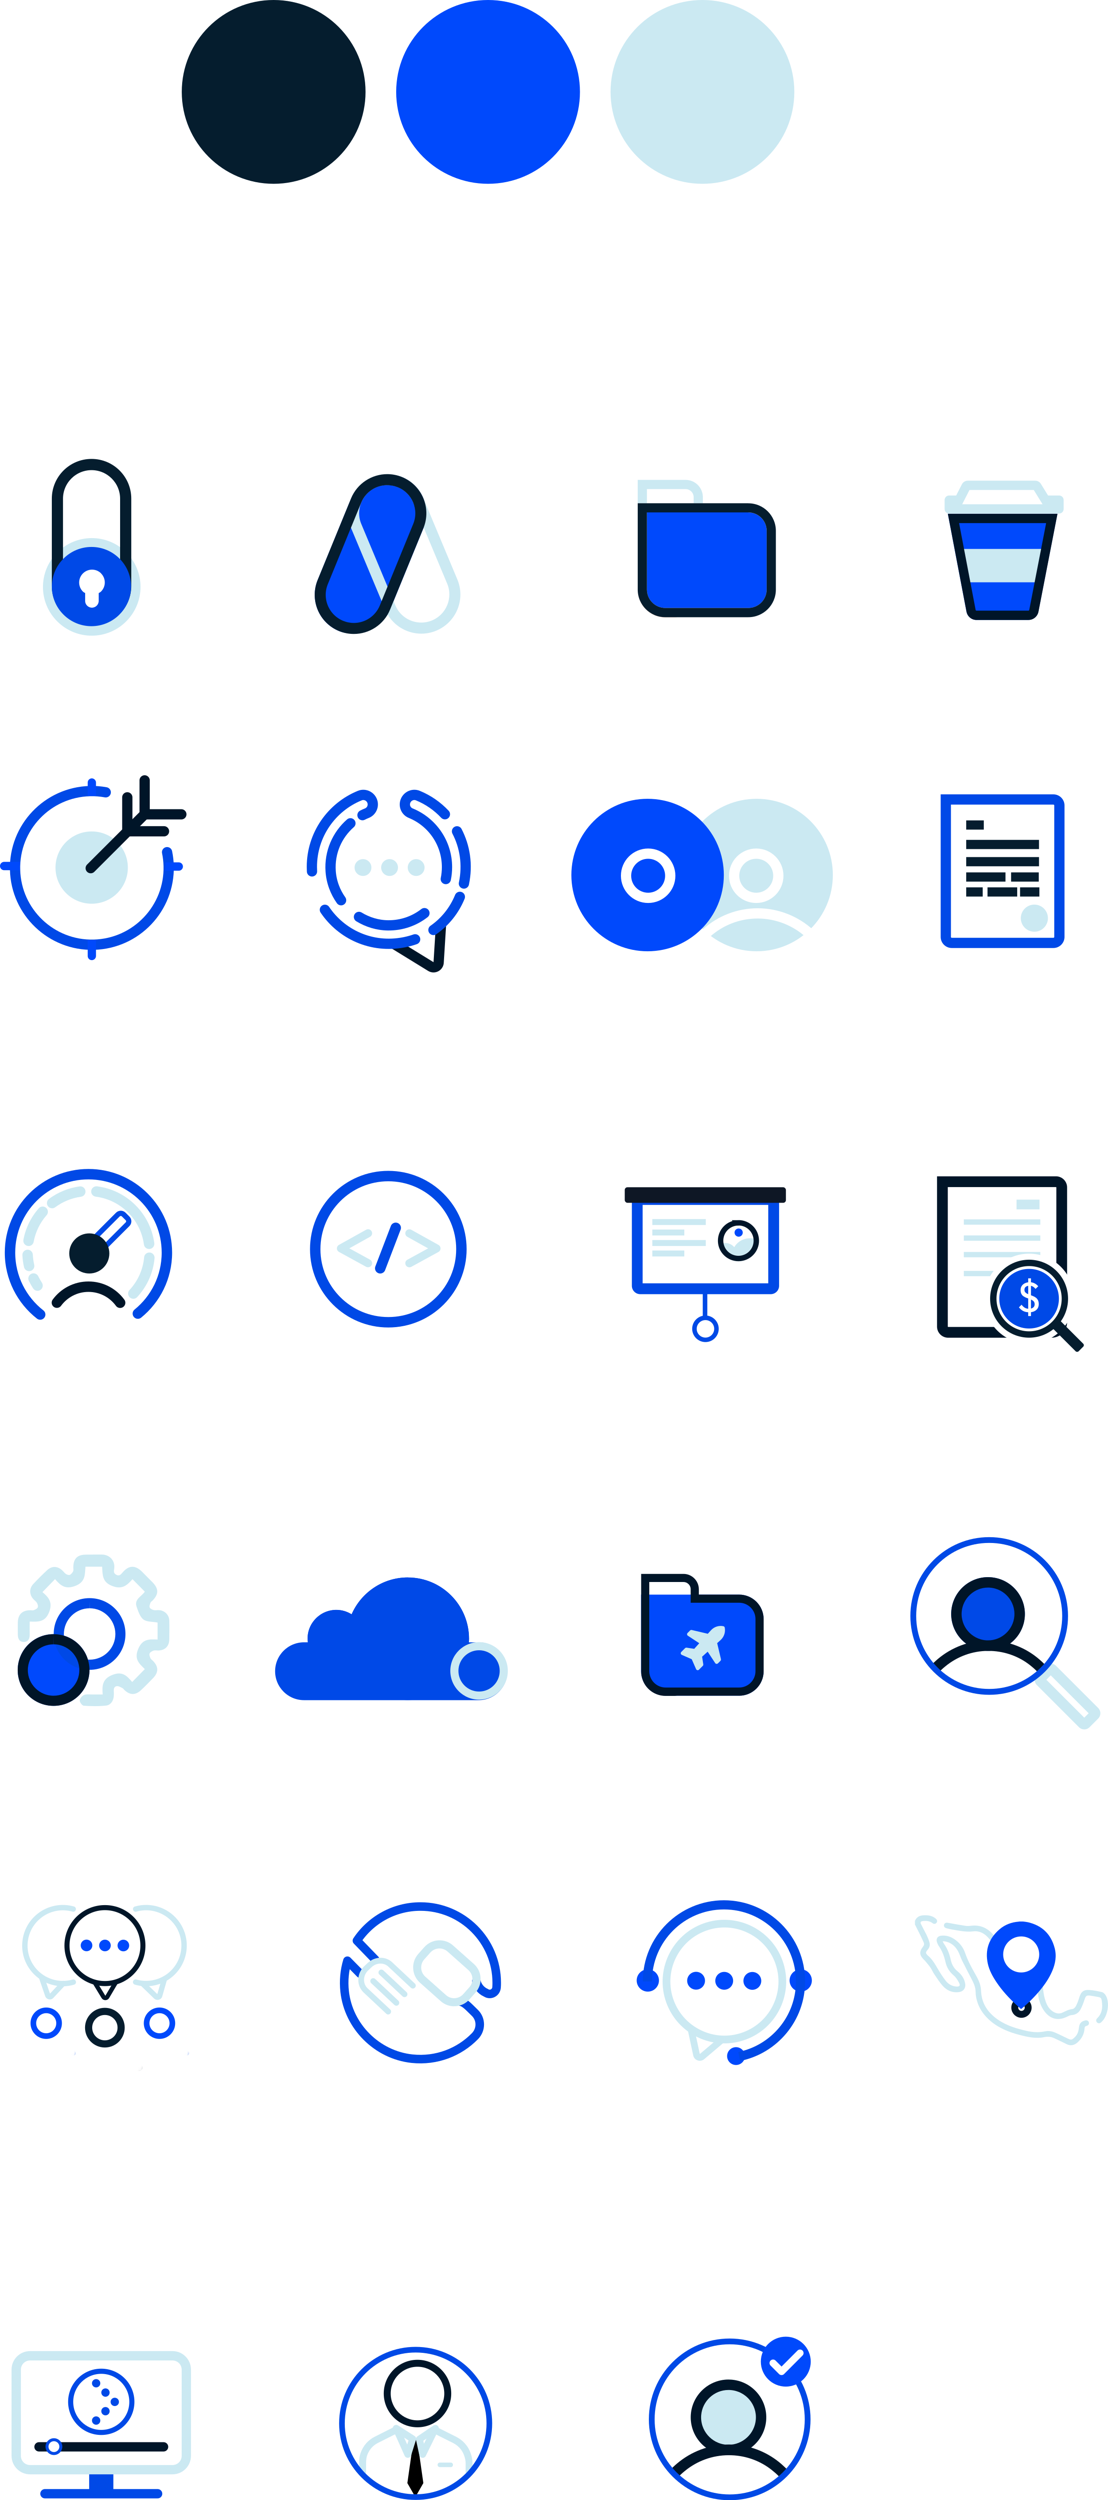 <?xml version="1.0" encoding="UTF-8"?>
<svg xmlns="http://www.w3.org/2000/svg" xmlns:xlink="http://www.w3.org/1999/xlink" viewBox="0 0 264.68 597.17">
  <defs>
    <style>
      .cls-1 {
        fill: #0e1725;
      }

      .cls-1, .cls-2, .cls-3, .cls-4, .cls-5, .cls-6, .cls-7, .cls-8, .cls-9, .cls-10, .cls-11, .cls-12 {
        stroke-width: 0px;
      }

      .cls-13, .cls-14, .cls-2, .cls-15, .cls-16, .cls-17, .cls-18, .cls-19, .cls-20, .cls-21, .cls-22, .cls-23, .cls-24, .cls-25, .cls-26, .cls-27, .cls-28, .cls-29, .cls-30, .cls-31, .cls-32, .cls-33, .cls-34, .cls-35, .cls-36, .cls-37, .cls-38, .cls-39 {
        fill: none;
      }

      .cls-13, .cls-14, .cls-15, .cls-17, .cls-18, .cls-21, .cls-22, .cls-24, .cls-27, .cls-28, .cls-29, .cls-30, .cls-32, .cls-33, .cls-35, .cls-36, .cls-38, .cls-39 {
        stroke-linecap: round;
      }

      .cls-13, .cls-15, .cls-16, .cls-20, .cls-22, .cls-27, .cls-30, .cls-33 {
        stroke-width: 2.45px;
      }

      .cls-13, .cls-15, .cls-20, .cls-23, .cls-26, .cls-28, .cls-31, .cls-35, .cls-37, .cls-38 {
        stroke: #001528;
      }

      .cls-13, .cls-17, .cls-18, .cls-27, .cls-30, .cls-39 {
        stroke-linejoin: round;
      }

      .cls-14 {
        stroke-width: 1.28px;
      }

      .cls-14, .cls-15, .cls-16, .cls-40, .cls-19, .cls-20, .cls-21, .cls-22, .cls-23, .cls-24, .cls-25, .cls-26, .cls-28, .cls-29, .cls-31, .cls-32, .cls-33, .cls-34, .cls-35, .cls-36, .cls-37, .cls-38 {
        stroke-miterlimit: 10;
      }

      .cls-14, .cls-18, .cls-19, .cls-25, .cls-30, .cls-34, .cls-36, .cls-39 {
        stroke: #0049e6;
      }

      .cls-41 {
        clip-path: url(#clippath);
      }

      .cls-16, .cls-17, .cls-21, .cls-24, .cls-27, .cls-32, .cls-33 {
        stroke: #fff;
      }

      .cls-17 {
        stroke-width: 1.69px;
      }

      .cls-40 {
        stroke-width: .71px;
      }

      .cls-40, .cls-22, .cls-29 {
        stroke: #0049e7;
      }

      .cls-40, .cls-11 {
        fill: #fff;
      }

      .cls-42 {
        mask: url(#mask);
      }

      .cls-3 {
        mix-blend-mode: color;
      }

      .cls-3, .cls-7 {
        fill: #0049fc;
      }

      .cls-18, .cls-28, .cls-36 {
        stroke-width: 2.49px;
      }

      .cls-19 {
        stroke-width: 1.09px;
      }

      .cls-21 {
        stroke-width: 3.42px;
      }

      .cls-23 {
        stroke-width: 1.29px;
      }

      .cls-43 {
        mix-blend-mode: color-dodge;
      }

      .cls-24 {
        stroke-width: 5.21px;
      }

      .cls-25 {
        stroke-width: 1.25px;
      }

      .cls-4 {
        fill: #e8a882;
      }

      .cls-5 {
        fill: #000;
      }

      .cls-26 {
        stroke-width: 1.21px;
      }

      .cls-6 {
        fill: #051d2e;
      }

      .cls-29, .cls-35 {
        stroke-width: 2.23px;
      }

      .cls-31 {
        stroke-width: 1.05px;
      }

      .cls-44 {
        filter: url(#luminosity-invert-noclip-3);
      }

      .cls-45 {
        filter: url(#luminosity-invert-noclip-2);
      }

      .cls-46 {
        filter: url(#luminosity-invert-noclip-4);
      }

      .cls-32 {
        stroke-width: 2.7px;
      }

      .cls-8 {
        fill: #0049e7;
      }

      .cls-9 {
        fill: #001528;
      }

      .cls-34 {
        stroke-width: 2.19px;
      }

      .cls-47 {
        isolation: isolate;
      }

      .cls-48 {
        filter: url(#luminosity-invert-noclip);
      }

      .cls-10 {
        fill: #0049e6;
      }

      .cls-37 {
        stroke-width: 1.65px;
      }

      .cls-49 {
        mask: url(#mask-3);
      }

      .cls-50 {
        mask: url(#mask-2);
      }

      .cls-51 {
        mask: url(#mask-4);
      }

      .cls-52 {
        mask: url(#mask-1);
      }

      .cls-38 {
        stroke-width: 1.71px;
      }

      .cls-39 {
        stroke-width: 2.04px;
      }

      .cls-12 {
        fill: #cbe9f2;
      }
    </style>
    <filter id="luminosity-invert-noclip" x="141.38" y="215.55" width="65.18" height="31.88" color-interpolation-filters="sRGB" filterUnits="userSpaceOnUse">
      <feColorMatrix result="cm" values="-1 0 0 0 1 0 -1 0 0 1 0 0 -1 0 1 0 0 0 1 0"/>
      <feFlood flood-color="#fff" result="bg"/>
      <feBlend in="cm" in2="bg"/>
    </filter>
    <mask id="mask" x="141.38" y="215.55" width="65.18" height="31.88" maskUnits="userSpaceOnUse">
      <g class="cls-48">
        <path class="cls-24" d="M168.52,229.99c2.62-6.91,9.3-11.83,17.13-11.83,10.11,0,18.31,8.2,18.31,18.31,0,3.01-.73,5.85-2.02,8.36"/>
      </g>
    </mask>
    <mask id="mask-1" x="170.51" y="292.07" width="12.86" height="12.22" maskUnits="userSpaceOnUse">
      <path class="cls-11" d="M176.34,292.07c-2.36.04-4.24,1.97-4.2,4.34.04,2.35,1.98,4.22,4.34,4.18,2.36-.04,4.23-1.97,4.19-4.33-.04-2.37-1.98-4.24-4.34-4.2Z"/>
    </mask>
    <filter id="luminosity-invert-noclip-2" x="4.12" y="486.5" width="33.81" height="16.53" color-interpolation-filters="sRGB" filterUnits="userSpaceOnUse">
      <feColorMatrix result="cm" values="-1 0 0 0 1 0 -1 0 0 1 0 0 -1 0 1 0 0 0 1 0"/>
      <feFlood flood-color="#fff" result="bg"/>
      <feBlend in="cm" in2="bg"/>
    </filter>
    <mask id="mask-2" x="4.12" y="486.5" width="33.81" height="16.53" maskUnits="userSpaceOnUse">
      <g class="cls-45">
        <path class="cls-32" d="M18.21,493.99c1.36-3.59,4.82-6.14,8.88-6.14,5.24,0,9.49,4.25,9.49,9.49,0,1.56-.38,3.04-1.05,4.33"/>
      </g>
    </mask>
    <filter id="luminosity-invert-noclip-3" x="31.18" y="486.5" width="33.81" height="16.53" color-interpolation-filters="sRGB" filterUnits="userSpaceOnUse">
      <feColorMatrix result="cm" values="-1 0 0 0 1 0 -1 0 0 1 0 0 -1 0 1 0 0 0 1 0"/>
      <feFlood flood-color="#fff" result="bg"/>
      <feBlend in="cm" in2="bg"/>
    </filter>
    <mask id="mask-3" x="31.18" y="486.5" width="33.81" height="16.53" maskUnits="userSpaceOnUse">
      <g class="cls-44">
        <path class="cls-32" d="M45.26,493.99c1.36-3.59,4.82-6.14,8.88-6.14,5.24,0,9.49,4.25,9.49,9.49,0,1.56-.38,3.04-1.05,4.33"/>
      </g>
    </mask>
    <filter id="luminosity-invert-noclip-4" x="16.27" y="488.93" width="42.8" height="20.91" color-interpolation-filters="sRGB" filterUnits="userSpaceOnUse">
      <feColorMatrix result="cm" values="-1 0 0 0 1 0 -1 0 0 1 0 0 -1 0 1 0 0 0 1 0"/>
      <feFlood flood-color="#fff" result="bg"/>
      <feBlend in="cm" in2="bg"/>
    </filter>
    <mask id="mask-4" x="16.27" y="488.93" width="42.8" height="20.91" maskUnits="userSpaceOnUse">
      <g class="cls-46">
        <path class="cls-21" d="M34.12,498.4c1.72-4.53,6.1-7.76,11.23-7.76,6.63,0,12.01,5.38,12.01,12.01,0,1.97-.48,3.84-1.32,5.48"/>
      </g>
    </mask>
    <clipPath id="clippath">
      <circle class="cls-2" cx="99.29" cy="576.95" r="18.28"/>
    </clipPath>
  </defs>
  <g class="cls-47">
    <g id="Capa_2" data-name="Capa 2">
      <g id="Capa_1-2" data-name="Capa 1">
        <g>
          <circle class="cls-6" cx="65.37" cy="21.95" r="21.95"/>
          <circle class="cls-7" cx="116.59" cy="21.95" r="21.95"/>
          <circle class="cls-12" cx="167.8" cy="21.95" r="21.95"/>
        </g>
        <g>
          <path class="cls-22" d="M25.26,189.24c-1.22-.22-2.49-.33-3.78-.29-10.13.26-18.14,8.68-17.88,18.81.26,10.13,8.68,18.14,18.81,17.88,10.13-.26,18.14-8.68,17.88-18.81-.03-1.13-.16-2.23-.38-3.29"/>
          <path class="cls-7" d="M4.74,206.58c0,.42.02.86.05,1.27H.98c-.54,0-.98-.46-.98-1s.44-1,.98-1h3.79c-.02.24-.02.49-.02.73Z"/>
          <rect class="cls-7" x="20.63" y="206.48" width="1.98" height="2"/>
          <path class="cls-7" d="M43.7,206.97c0,.54-.44,1-1,1h-3.23c.02-.42.05-.86.05-1.27,0-.24,0-.49-.02-.73h3.2c.56,0,1,.46,1,1Z"/>
          <path class="cls-7" d="M22.93,186.9v3.23c-.22-.02-.46-.02-.71-.02-.44,0-.86.02-1.27.05v-3.25c0-.54.44-1,.98-1s1,.46,1,1Z"/>
          <rect class="cls-7" x="20.63" y="206.48" width="1.98" height="2"/>
          <path class="cls-7" d="M22.22,224.58c.24,0,.49,0,.71-.02v3.77c0,.54-.44,1-1,1s-.98-.46-.98-1v-3.79c.42.02.83.05,1.27.05Z"/>
          <path class="cls-12" d="M21.76,198.59c-4.78.08-8.58,3.99-8.5,8.79.08,4.77,4.01,8.55,8.79,8.47,4.77-.08,8.57-3.99,8.49-8.76-.08-4.79-4.01-8.58-8.78-8.5Z"/>
          <line class="cls-15" x1="34.56" y1="194.48" x2="21.67" y2="207.36"/>
          <polyline class="cls-13" points="34.55 186.39 34.55 194.5 43.32 194.5"/>
          <polyline class="cls-13" points="30.41 190.44 30.41 198.55 39.18 198.55"/>
        </g>
        <g>
          <path class="cls-20" d="M105.38,220.36l-.59,9.45c0,.96-1.05,1.55-1.87,1.05l-8.73-5.37"/>
          <path class="cls-30" d="M81.48,215.02c-1.41-1.99-2.31-4.36-2.49-6.9-.32-4.58,1.57-8.72,4.72-11.48"/>
          <path class="cls-30" d="M101.39,218.1c-2.4,1.87-5.43,2.96-8.72,2.92-2.5-.03-4.87-.77-6.92-2.02"/>
          <path class="cls-30" d="M106.28,194.48c-1.8-1.92-4-3.45-6.47-4.46-1.27-.52-2.7.25-3.03,1.58h0c-.27,1.09.3,2.21,1.35,2.63,5.07,2.07,8.65,7.06,8.65,12.88,0,.98-.1,1.93-.29,2.85"/>
          <path class="cls-30" d="M110.82,211.03c.95-4.53.23-8.85-1.65-12.47"/>
          <path class="cls-30" d="M103.54,222.12c2.8-1.95,4.99-4.68,6.31-7.91"/>
          <path class="cls-30" d="M77.61,217.3c3.93,5.83,11.11,9.29,18.94,7.76.9-.18,1.78-.41,2.62-.71"/>
          <path class="cls-30" d="M86.59,194.7c.35-.18.7-.34,1.06-.48,1.04-.42,1.6-1.54,1.34-2.62h0c-.33-1.33-1.76-2.1-3.03-1.58-6.72,2.73-11.46,9.33-11.46,17.03,0,.36.01.72.03,1.08"/>
          <circle class="cls-12" cx="86.71" cy="207.21" r="2.01"/>
          <circle class="cls-12" cx="93.06" cy="207.21" r="2.01"/>
          <circle class="cls-12" cx="99.41" cy="207.21" r="2.01"/>
        </g>
        <g>
          <g>
            <circle class="cls-12" cx="180.74" cy="209" r="18.21"/>
            <path class="cls-27" d="M168.86,222.76c3.23-2.86,7.48-4.6,12.14-4.6s9.12,1.82,12.37,4.81"/>
          </g>
          <g>
            <circle class="cls-3" cx="154.7" cy="209" r="18.21"/>
            <g class="cls-42">
              <path class="cls-33" d="M142.61,222.76c3.23-2.86,7.48-4.6,12.14-4.6s9.12,1.82,12.37,4.81"/>
            </g>
          </g>
          <circle class="cls-16" cx="154.83" cy="209.17" r="5.28"/>
          <circle class="cls-16" cx="180.65" cy="209.17" r="5.28"/>
        </g>
        <g>
          <path class="cls-8" d="M251.64,192.18c.11,0,.2.09.2.21v31.4c0,.11-.09.2-.2.2h-24.28c-.11,0-.2-.09-.2-.2v-31.61h24.48M251.64,189.73h-26.93v34.05c0,1.46,1.19,2.65,2.65,2.65h24.28c1.46,0,2.65-1.19,2.65-2.65v-31.4c0-1.46-1.19-2.65-2.65-2.65h0Z"/>
          <circle class="cls-12" cx="247.09" cy="219.3" r="3.24"/>
          <rect class="cls-6" x="230.81" y="200.6" width="17.39" height="2.2"/>
          <rect class="cls-6" x="230.81" y="195.95" width="4.2" height="2.2"/>
          <rect class="cls-6" x="230.81" y="204.71" width="17.39" height="2.2"/>
          <rect class="cls-6" x="230.81" y="208.37" width="9.38" height="2.2"/>
          <rect class="cls-6" x="241.53" y="208.37" width="6.61" height="2.2"/>
          <rect class="cls-6" x="230.81" y="211.94" width="3.94" height="2.2"/>
          <rect class="cls-6" x="235.9" y="211.94" width="7.09" height="2.2"/>
          <rect class="cls-6" x="243.67" y="211.94" width="4.62" height="2.2"/>
        </g>
        <g>
          <path class="cls-36" d="M32.93,313.75c4.24-3.44,6.94-8.68,6.94-14.56,0-10.35-8.39-18.74-18.74-18.74s-18.74,8.39-18.74,18.74c0,6,2.82,11.35,7.21,14.78"/>
          <path class="cls-28" d="M28.7,311.16c-1.7-2.33-4.46-3.84-7.56-3.84s-5.84,1.5-7.55,3.82"/>
          <g>
            <path class="cls-12" d="M8.97,308.31c-.4,0-.8-.2-1.04-.56-.39-.58-.73-1.2-1.04-1.83-.3-.62-.04-1.37.58-1.67.62-.29,1.37-.04,1.67.58.26.53.55,1.05.87,1.54.38.57.22,1.35-.35,1.73-.21.14-.45.21-.69.21Z"/>
            <path class="cls-12" d="M6.95,303.61c-.57,0-1.08-.39-1.21-.97-.22-.94-.35-1.9-.39-2.85-.03-.69.5-1.27,1.19-1.3.67-.04,1.27.5,1.3,1.19.04.8.15,1.61.33,2.4.16.67-.26,1.34-.93,1.5-.09.02-.19.03-.28.03Z"/>
            <path class="cls-12" d="M6.82,297.6c-.08,0-.15,0-.23-.02-.68-.13-1.12-.78-1-1.45.52-2.79,1.79-5.4,3.67-7.53.45-.52,1.24-.57,1.76-.11.52.46.57,1.24.11,1.76-1.59,1.8-2.65,4-3.09,6.35-.11.6-.64,1.02-1.22,1.02Z"/>
            <path class="cls-12" d="M12.45,288.59c-.38,0-.75-.17-1-.5-.41-.55-.29-1.33.26-1.74,2.14-1.59,4.67-2.62,7.3-2.98.69-.1,1.31.39,1.4,1.07.09.68-.38,1.31-1.07,1.4-2.22.3-4.35,1.17-6.15,2.51-.22.17-.48.25-.75.25Z"/>
            <path class="cls-12" d="M35.61,298.32c-.61,0-1.15-.45-1.23-1.08-.81-5.96-5.54-10.66-11.51-11.42-.68-.09-1.17-.71-1.08-1.39.09-.68.72-1.16,1.4-1.08,7.09.9,12.71,6.48,13.67,13.56.09.68-.38,1.31-1.07,1.4-.06,0-.11.01-.17.01Z"/>
            <path class="cls-12" d="M31.85,310.21c-.3,0-.61-.11-.85-.33-.5-.47-.54-1.26-.07-1.76,2.02-2.18,3.23-4.88,3.5-7.83.06-.69.68-1.19,1.36-1.13.68.06,1.19.67,1.13,1.35-.32,3.5-1.76,6.71-4.15,9.3-.24.27-.58.4-.91.4Z"/>
          </g>
          <path class="cls-25" d="M24.34,288.47h1.28c.54,0,.99.44.99.99v12.71c0,.3-.24.55-.55.55h-2.17c-.3,0-.55-.24-.55-.55v-12.71c0-.54.44-.99.99-.99Z" transform="translate(216.33 68.91) rotate(45)"/>
          <circle class="cls-6" cx="21.33" cy="299.38" r="4.79"/>
        </g>
        <g>
          <g>
            <path class="cls-12" d="M97.79,302.69c-.34,0-.67-.18-.85-.5-.26-.47-.09-1.06.38-1.31l4.95-2.71-4.96-2.76c-.47-.26-.63-.85-.37-1.31.26-.46.85-.63,1.31-.37l6.48,3.61c.31.17.5.5.5.85,0,.35-.19.68-.5.84l-6.48,3.55c-.15.08-.31.12-.46.12Z"/>
            <path class="cls-12" d="M87.92,302.69c-.16,0-.32-.04-.46-.12l-6.48-3.55c-.31-.17-.5-.49-.5-.84,0-.35.19-.68.5-.85l6.48-3.61c.47-.26,1.06-.09,1.31.37.26.47.09,1.05-.37,1.31l-4.95,2.76,4.94,2.71c.47.26.64.84.38,1.31-.18.32-.51.5-.85.5Z"/>
            <line class="cls-18" x1="90.83" y1="302.93" x2="94.53" y2="293.26"/>
          </g>
          <circle class="cls-18" cx="92.76" cy="298.36" r="17.46"/>
        </g>
        <g>
          <path class="cls-10" d="M183.52,287.79v18.73h-30.01v-18.73h30.01M186.11,285.21h-35.17v21.9c0,1.1.9,2,2,2h31.17c1.1,0,2-.9,2-2v-21.9h0Z"/>
          <path class="cls-10" d="M168.52,315.3c1.15,0,2.09.94,2.09,2.09s-.94,2.09-2.09,2.09-2.09-.94-2.09-2.09.94-2.09,2.09-2.09M168.52,314.21c-1.75,0-3.17,1.42-3.17,3.17s1.42,3.17,3.17,3.17,3.17-1.42,3.17-3.17-1.42-3.17-3.17-3.17h0Z"/>
          <rect class="cls-1" x="149.24" y="283.57" width="38.5" height="3.72" rx=".65" ry=".65"/>
          <line class="cls-19" x1="168.42" y1="306.67" x2="168.42" y2="315.14"/>
          <rect class="cls-12" x="155.83" y="291.17" width="12.77" height="1.42"/>
          <rect class="cls-12" x="155.83" y="293.67" width="7.64" height="1.42"/>
          <rect class="cls-12" x="155.83" y="296.18" width="12.77" height="1.42"/>
          <rect class="cls-12" x="155.83" y="298.68" width="7.64" height="1.42"/>
          <g>
            <g class="cls-52">
              <g>
                <path class="cls-12" d="M173.23,296.89c-1.53.03-2.74,1.28-2.72,2.81.03,1.52,1.28,2.73,2.81,2.71,1.52-.03,2.74-1.27,2.71-2.8-.03-1.53-1.28-2.74-2.8-2.72Z"/>
                <path class="cls-12" d="M179.03,295.76c-2.36.04-4.24,1.97-4.2,4.34.04,2.35,1.98,4.22,4.34,4.18,2.36-.04,4.23-1.97,4.19-4.33-.04-2.37-1.98-4.24-4.34-4.2Z"/>
              </g>
            </g>
            <path class="cls-23" d="M176.34,292.07c-2.36.04-4.24,1.97-4.2,4.34.04,2.35,1.98,4.22,4.34,4.18,2.36-.04,4.23-1.97,4.19-4.33-.04-2.37-1.98-4.24-4.34-4.2Z"/>
            <circle class="cls-7" cx="176.45" cy="294.4" r=".98"/>
          </g>
        </g>
        <g>
          <g>
            <path class="cls-9" d="M252.26,283.53s.08.04.08.08v32.2c0,.62-.51,1.13-1.13,1.13h-24.72s-.08-.04-.08-.08v-33.33h25.85M252.26,280.96h-28.42v35.9c0,1.46,1.19,2.65,2.65,2.65h24.72c2.04,0,3.7-1.66,3.7-3.7v-32.2c0-1.46-1.19-2.65-2.65-2.65h0Z"/>
            <rect class="cls-12" x="230.24" y="291.24" width="18.27" height="1.27"/>
            <rect class="cls-12" x="230.24" y="295.08" width="18.27" height="1.27"/>
            <rect class="cls-12" x="230.24" y="299.03" width="18.27" height="1.27"/>
            <rect class="cls-12" x="230.24" y="303.55" width="18.27" height="1.27"/>
            <rect class="cls-12" x="242.83" y="286.53" width="5.49" height="2.32"/>
          </g>
          <path class="cls-11" d="M245.83,320.95c-5.93,0-10.76-4.83-10.76-10.76s4.83-10.76,10.76-10.76,10.76,4.83,10.76,10.76-4.83,10.76-10.76,10.76Z"/>
          <circle class="cls-6" cx="245.83" cy="310.19" r="9.31"/>
          <circle class="cls-11" cx="245.83" cy="310.19" r="7.79"/>
          <circle class="cls-8" cx="245.83" cy="310.19" r="7.12"/>
          <rect class="cls-6" x="253.61" y="314.18" width="2.56" height="9.4" rx=".5" ry=".5" transform="translate(-150.83 273.63) rotate(-45)"/>
          <path class="cls-11" d="M245.76,313.43c-.51,0-.96-.1-1.34-.3-.38-.2-.72-.49-1.01-.88l.63-.63c.21.3.46.54.75.72.28.17.61.26,1,.26.41,0,.74-.09.99-.28s.38-.45.38-.79c0-.26-.06-.47-.18-.63-.12-.16-.28-.29-.48-.4-.2-.1-.42-.2-.66-.28s-.48-.18-.72-.27c-.24-.1-.46-.22-.66-.36-.2-.14-.36-.33-.48-.57-.12-.24-.18-.53-.18-.89,0-.4.1-.73.29-1.01.19-.28.45-.49.78-.64.33-.15.7-.23,1.11-.23s.81.09,1.16.27c.35.18.64.41.87.7l-.63.63c-.21-.24-.43-.43-.65-.56s-.48-.2-.76-.2c-.39,0-.69.08-.92.25-.22.17-.33.41-.33.73,0,.24.06.43.19.57.12.15.29.27.49.37.21.1.43.19.67.28.24.09.48.18.72.28.25.1.47.23.67.38.2.15.36.35.49.6.12.24.19.55.19.92,0,.62-.21,1.1-.64,1.45-.42.35-.99.52-1.71.52ZM245.62,314.34v-9.01h.66v9.01h-.66Z"/>
        </g>
        <g>
          <g>
            <circle class="cls-8" cx="236.02" cy="385.5" r="8.8"/>
            <path class="cls-9" d="M236.1,391.82c-4.57,0-8.76,1.65-12.05,4.41-.64.55-1.27,1.13-1.82,1.76.55.62,1.16,1.19,1.79,1.74.55-.63,1.15-1.21,1.81-1.73,2.82-2.32,6.39-3.69,10.26-3.69.43,0,.87.02,1.31.05,3.48.28,6.63,1.63,9.09,3.72.66.53,1.26,1.13,1.81,1.75.64-.52,1.24-1.13,1.79-1.73-.55-.62-1.16-1.19-1.79-1.74-2.9-2.51-6.58-4.15-10.71-4.48-.51-.04-1.01-.06-1.51-.06h0Z"/>
            <path class="cls-9" d="M236.01,379.19c.17,0,.34,0,.51.02,3.47.28,6.06,3.32,5.79,6.78-.26,3.26-3.01,5.81-6.28,5.81-.17,0-.34,0-.51-.02-3.47-.28-6.06-3.32-5.79-6.78.26-3.26,3.02-5.81,6.28-5.81M236.01,376.7c-4.54,0-8.4,3.5-8.76,8.1-.38,4.84,3.23,9.08,8.08,9.47.24.02.47.03.71.03,4.54,0,8.4-3.5,8.76-8.1.38-4.84-3.23-9.08-8.08-9.47-.24-.02-.47-.03-.71-.03h0Z"/>
          </g>
          <path class="cls-12" d="M251,400.15l9.06,9.06-1.05,1.05-9.06-9.06,1.05-1.05M251,397.35c-.46,0-.92.18-1.27.53l-2.05,2.05c-.7.7-.7,1.84,0,2.54l10.06,10.06c.35.35.81.53,1.27.53s.92-.18,1.27-.53l2.05-2.05c.7-.7.7-1.84,0-2.54l-10.06-10.06c-.35-.35-.81-.53-1.27-.53h0Z"/>
          <path class="cls-10" d="M236.3,368.52c9.62,0,17.44,7.82,17.44,17.44s-7.82,17.44-17.44,17.44-17.44-7.82-17.44-17.44,7.82-17.44,17.44-17.44M236.3,367.14c-10.4,0-18.83,8.43-18.83,18.83s8.43,18.83,18.83,18.83,18.83-8.43,18.83-18.83-8.43-18.83-18.83-18.83h0Z"/>
        </g>
        <g>
          <rect class="cls-7" x="68.65" y="122.99" width="39.74" height="18.69" rx="9.35" ry="9.35" transform="translate(-67.5 164.05) rotate(-67.71)"/>
          <path class="cls-12" d="M92.5,115.86c2.71,0,5.14,1.62,6.19,4.12l8.13,19.42c1.43,3.41-.19,7.35-3.6,8.78-.83.35-1.7.52-2.59.52-2.71,0-5.15-1.62-6.19-4.12l-8.13-19.42c-1.43-3.41.19-7.35,3.6-8.78.83-.35,1.7-.52,2.59-.52M92.5,113.23c-1.2,0-2.43.23-3.6.73-4.76,1.99-7.01,7.47-5.01,12.23l8.13,19.42c1.5,3.58,4.97,5.74,8.62,5.74,1.2,0,2.43-.23,3.6-.73,4.76-1.99,7.01-7.47,5.01-12.23l-8.13-19.42c-1.5-3.58-4.97-5.74-8.62-5.74h0Z"/>
          <path class="cls-6" d="M92.51,115.89h0c.87,0,1.73.17,2.54.5,3.42,1.4,5.07,5.33,3.66,8.75l-7.98,19.48c-1.04,2.53-3.48,4.17-6.21,4.17-.87,0-1.73-.17-2.54-.5-1.66-.68-2.95-1.96-3.65-3.62-.69-1.65-.7-3.48-.02-5.14l7.98-19.48c1.04-2.53,3.48-4.17,6.21-4.17M92.51,113.25c-3.68,0-7.17,2.19-8.65,5.8l-7.98,19.48c-1.96,4.78.33,10.23,5.1,12.19,1.16.48,2.36.7,3.54.7,3.68,0,7.17-2.19,8.65-5.8l7.98-19.48c1.96-4.78-.33-10.23-5.1-12.19-1.16-.48-2.36-.7-3.54-.7h0Z"/>
        </g>
        <g>
          <path class="cls-12" d="M30.18,148.38c4.54-4.58,4.52-11.93-.07-16.49-4.57-4.53-11.92-4.48-16.46.1-4.53,4.57-4.52,11.92.05,16.45,4.59,4.55,11.95,4.51,16.48-.06Z"/>
          <path class="cls-6" d="M21.87,112.29c3.76,0,6.82,3.06,6.82,6.82v20.83c0,3.76-3.06,6.82-6.82,6.82s-6.82-3.06-6.82-6.82v-20.83c0-3.76,3.06-6.82,6.82-6.82M21.87,109.61c-5.24,0-9.49,4.25-9.49,9.49v20.83c0,5.24,4.25,9.49,9.49,9.49s9.49-4.25,9.49-9.49v-20.83c0-5.24-4.25-9.49-9.49-9.49h0Z"/>
          <path class="cls-8" d="M28.56,146.75c3.69-3.72,3.67-9.69-.06-13.38-3.71-3.67-9.68-3.64-13.36.08-3.68,3.71-3.67,9.68.04,13.36,3.73,3.7,9.7,3.66,13.38-.05Z"/>
          <path class="cls-11" d="M24.14,136.94c-1.2-1.19-3.14-1.18-4.34.03-1.19,1.2-1.19,3.14.01,4.33.16.16.35.24.53.35v1.87c0,.9.73,1.62,1.62,1.62s1.62-.73,1.62-1.62v-1.86c.19-.12.4-.21.56-.38,1.2-1.21,1.19-3.14-.02-4.34Z"/>
        </g>
        <g>
          <path class="cls-7" d="M12.77,390.31c-4.74.02-8.56,3.85-8.54,8.61.02,4.73,3.87,8.53,8.61,8.51,4.74-.02,8.55-3.85,8.53-8.58-.02-4.76-3.87-8.56-8.6-8.54Z"/>
          <path class="cls-12" d="M37.66,387.54c-1.23-.23-2.59-.12-3.4-.73-.82-.62-1.22-1.92-1.61-2.99-.68-1.87,1.19-2.5,1.94-3.66-.95-.96-1.9-1.92-2.94-2.98-1.32,1.49-2.5,2.57-4.91,1.6-2.42-.97-2.2-2.71-2.35-4.58h-3.97c-.18,1.81.08,3.6-2.39,4.57-2.43.96-3.59-.1-4.88-1.6-1.01,1.04-1.95,2.01-3.01,3.1,1.43,1.22,2.54,2.4,1.59,4.8-.96,2.43-2.64,2.29-4.64,2.24,0,1.13-.02,2.12,0,3.12.02.98-.36,1.73-1.38,1.75-1.03.02-1.44-.74-1.45-1.71,0-1.01-.03-2.01,0-3.02.06-1.88,1.08-2.84,2.98-2.85.28,0,.6.08.84-.02.35-.14.8-.35.93-.65.13-.29,0-.78-.19-1.09-.22-.37-.62-.62-.91-.96-.91-1.04-.94-2.48,0-3.5,1.07-1.15,2.18-2.26,3.33-3.33,1.2-1.13,2.63-1.02,3.8.2.25.26.48.57.78.74.26.15.68.27.9.15.32-.17.6-.53.76-.87.12-.27.02-.63.03-.96.04-2.03.94-2.95,2.94-2.99,1.29-.02,2.57-.02,3.86-.02,1.9,0,3.25,1.5,2.97,3.37-.09.6-.19,1.05.44,1.43.73.44,1.11.01,1.51-.46,1.75-2.09,3.35-1.69,4.96.02.72.76,1.48,1.48,2.21,2.23,1.55,1.58,1.55,2.87-.02,4.46-.14.14-.36.25-.42.42-.13.37-.33.83-.21,1.15.11.29.58.54.93.63.42.11.88,0,1.32.03,1.34.08,2.41,1.14,2.44,2.49.04,1.49.02,2.98,0,4.47-.02,1.67-1.03,2.67-2.7,2.68-.36,0-.76-.09-1.08.03-.35.12-.8.37-.92.68-.12.31.04.78.2,1.13.12.28.44.46.66.7,1.28,1.34,1.29,2.67,0,4.02-.95.99-1.91,1.96-2.91,2.9-1.35,1.27-2.69,1.22-4.02-.07-.14-.14-.26-.34-.43-.42-.41-.19-.86-.49-1.27-.46-.79.06-.82.73-.78,1.36.02.28,0,.56,0,.85-.04,1.24-.71,2.32-1.89,2.44-1.75.18-3.54.15-5.3.03-.37-.03-.98-.84-.96-1.26.03-.47.57-1.12,1.04-1.31.59-.24,1.34-.11,2.02-.12.76-.01,1.51,0,2.43,0-.16-2.08-.11-3.7,2.31-4.67,2.42-.97,3.49.25,4.74,1.69,1.02-1.05,1.98-2.02,3.01-3.08-1.27-1.26-2.61-2.31-1.59-4.78,1.01-2.46,2.65-2.38,4.64-2.28v-4.08Z"/>
          <g class="cls-43">
            <path class="cls-10" d="M21.41,381.71v2.42c3.37,0,6.13,2.75,6.15,6.13,0,1.64-.62,3.18-1.78,4.34-1.15,1.16-2.7,1.8-4.37,1.81-3.38,0-6.14-2.74-6.15-6.1-.01-3.39,2.73-6.16,6.13-6.18l.03-2.42M21.41,381.71h-.04c-4.74.02-8.56,3.85-8.54,8.61.02,4.72,3.85,8.51,8.57,8.51h.04c4.74-.02,8.55-3.85,8.53-8.58-.02-4.74-3.85-8.54-8.57-8.54h0Z"/>
          </g>
          <path class="cls-9" d="M12.81,390.32v2.42c3.37,0,6.13,2.75,6.14,6.13,0,1.64-.62,3.18-1.78,4.34-1.15,1.16-2.7,1.8-4.37,1.81-3.38,0-6.14-2.74-6.15-6.1-.01-3.39,2.73-6.16,6.13-6.18l.03-2.42M12.81,390.32h-.04c-4.74.02-8.56,3.85-8.54,8.61.02,4.72,3.85,8.51,8.57,8.51h.04c4.74-.02,8.55-3.85,8.53-8.58-.02-4.74-3.85-8.54-8.57-8.54h0Z"/>
        </g>
        <g>
          <path class="cls-8" d="M114.31,392.27h-2.31c.02-.29.04-.58.04-.87,0-8.08-6.55-14.63-14.63-14.63-6.01,0-11.17,3.63-13.42,8.81-1.06-.67-2.31-1.07-3.65-1.07-3.8,0-6.87,3.08-6.87,6.87,0,.3.05.59.09.88h-.93c-3.82,0-6.91,3.09-6.91,6.91s3.09,6.91,6.91,6.91h41.67c3.82,0,6.91-3.09,6.91-6.91s-3.09-6.91-6.91-6.91Z"/>
          <g class="cls-43">
            <path class="cls-8" d="M97.43,376.77c-6,0-11.17,3.62-13.43,8.81-1.05-.66-2.3-1.05-3.64-1.05-3.8,0-6.88,3.08-6.88,6.86s3.08,6.88,6.88,6.88c1.34,0,2.59-.37,3.64-1.05,2.24,5.2,7.4,8.83,13.43,8.83,8.07,0,14.61-6.55,14.61-14.63s-6.55-14.63-14.61-14.63h0ZM97.43,404.09c-5.42,0-10.05-3.41-11.87-8.22-.31-.82-.55-1.7-.66-2.59-.12-.6-.16-1.23-.16-1.87s.04-1.29.16-1.89c.12-.9.35-1.77.68-2.59,1.79-4.79,6.43-8.2,11.85-8.2,6.98,0,12.67,5.69,12.67,12.69s-5.69,12.69-12.67,12.69h0ZM80.36,396.31c-2.73,0-4.93-2.2-4.93-4.93s2.2-4.91,4.93-4.91c1.11,0,2.16.37,2.98,1.03-.37,1.23-.55,2.55-.55,3.9s.18,2.67.55,3.9c-.82.64-1.87,1.01-2.98,1.01h0Z"/>
          </g>
          <path class="cls-12" d="M114.44,394.16c2.72,0,4.93,2.21,4.93,4.93s-2.21,4.93-4.93,4.93-4.93-2.21-4.93-4.93,2.21-4.93,4.93-4.93M114.44,392.22c-3.8,0-6.87,3.08-6.87,6.87s3.08,6.87,6.87,6.87,6.87-3.08,6.87-6.87-3.08-6.87-6.87-6.87h0Z"/>
        </g>
        <g>
          <path class="cls-7" d="M176.57,405.01h-17.58c-3.23,0-5.85-2.62-5.85-5.85v-18.29h23.42c3.23,0,5.85,2.62,5.85,5.85v12.45c0,3.23-2.62,5.85-5.85,5.85Z"/>
          <path class="cls-9" d="M163.29,375.92h-10.13v23.29c0,.58.08,1.17.25,1.7.72,2.42,2.94,4.15,5.59,4.15h2.1c.19,0,.41-.02.6-.04h14.87c3.22,0,5.85-2.61,5.85-5.85v-12.45c0-3.23-2.63-5.85-5.85-5.85h-9.63v-1.27c0-2.03-1.66-3.68-3.66-3.68h0ZM159,403.06c-1.89,0-3.45-1.34-3.82-3.12-.06-.25-.08-.49-.08-.74v-21.34h8.18c.94,0,1.71.78,1.71,1.73v3.22h11.58c2.14,0,3.9,1.75,3.9,3.9v12.45c0,2.14-1.75,3.9-3.9,3.9h-17.58Z"/>
          <path class="cls-12" d="M172.22,396.29l-.9-3.83.84-.76c.81-.74,1.18-1.87.97-2.95-.03-.17-.17-.3-.34-.34-1.08-.22-2.21.15-2.95.97l-.76.84-3.83-.9c-.14-.03-.29,0-.4.11l-.6.6c-.09.09-.14.22-.12.35.01.13.08.24.19.31l2.72,1.79-1.08,1.2s-.08.09-.11.14l-1.83-.28c-.13-.02-.27.02-.37.12l-.91.91c-.1.1-.14.24-.12.38.03.14.12.26.25.31.77.33,1.98.86,2.37,1.04.17.38.7,1.59,1.04,2.37.06.13.17.22.31.25.14.03.28-.02.38-.12l.91-.91c.1-.1.14-.23.12-.37l-.28-1.83s.09-.07.13-.11l1.2-1.08,1.79,2.72c.07.11.19.18.31.19.13.01.25-.03.35-.12l.6-.6c.1-.1.15-.26.11-.4h0Z"/>
        </g>
        <g>
          <g>
            <circle class="cls-7" cx="20.67" cy="464.66" r="1.39"/>
            <circle class="cls-7" cx="25.07" cy="464.67" r="1.39"/>
            <circle class="cls-7" cx="29.47" cy="464.68" r="1.39"/>
          </g>
          <path class="cls-7" d="M11.04,480.84c1.32,0,2.4,1.08,2.4,2.4s-1.08,2.4-2.4,2.4-2.4-1.08-2.4-2.4,1.08-2.4,2.4-2.4M11.04,479.49c-2.07,0-3.75,1.68-3.75,3.75s1.68,3.75,3.75,3.75,3.75-1.68,3.75-3.75-1.68-3.75-3.75-3.75h0Z"/>
          <g class="cls-50">
            <path class="cls-14" d="M4.76,490.24c1.68-1.49,3.88-2.39,6.3-2.39s4.73.95,6.42,2.5"/>
          </g>
          <path class="cls-7" d="M38.1,480.84c1.32,0,2.4,1.08,2.4,2.4s-1.08,2.4-2.4,2.4-2.4-1.08-2.4-2.4,1.08-2.4,2.4-2.4M38.1,479.49c-2.07,0-3.75,1.68-3.75,3.75s1.68,3.75,3.75,3.75,3.75-1.68,3.75-3.75-1.68-3.75-3.75-3.75h0Z"/>
          <g class="cls-49">
            <path class="cls-14" d="M31.82,490.24c1.68-1.49,3.88-2.39,6.3-2.39s4.73.95,6.42,2.5"/>
          </g>
          <path class="cls-6" d="M25.05,481.27c1.67,0,3.03,1.36,3.03,3.03s-1.36,3.03-3.03,3.03-3.03-1.36-3.03-3.03,1.36-3.03,3.03-3.03M25.05,479.56c-2.62,0-4.74,2.12-4.74,4.74s2.12,4.74,4.74,4.74,4.74-2.12,4.74-4.74-2.12-4.74-4.74-4.74h0Z"/>
          <g class="cls-51">
            <path class="cls-38" d="M17.12,493.66c2.12-1.88,4.91-3.02,7.96-3.02s5.98,1.2,8.12,3.16"/>
          </g>
          <path class="cls-31" d="M27.71,473.41l-2.07,3.51c-.19.37-.71.39-.92.04l-2.29-3.76"/>
          <path class="cls-12" d="M37.62,477.67c-.3,0-.59-.11-.81-.33l-3.16-3.06c-.26-.25-.26-.65-.01-.91.25-.26.65-.26.91-.01l3.03,2.93,1.08-3.76c.1-.34.45-.54.79-.44.34.1.54.45.44.79l-1.12,3.91c-.08.37-.39.71-.79.83-.11.03-.23.05-.34.05ZM37.68,476.41l.02.02v-.02s-.02,0-.02,0Z"/>
          <path class="cls-12" d="M11.9,477.56c-.07,0-.14,0-.21-.02-.42-.08-.76-.37-.9-.77l-1.43-4.17c-.11-.34.06-.7.4-.81.33-.12.7.06.82.4l1.36,3.99,2.67-2.86c.24-.26.65-.27.91-.03.26.24.27.65.03.91l-2.78,2.97c-.2.25-.53.4-.87.4ZM12,476.33v.02s.02-.01.02-.01h-.02Z"/>
          <circle class="cls-26" cx="25.07" cy="464.7" r="9.07"/>
          <path class="cls-12" d="M15.01,474.41c-2.87,0-5.65-1.28-7.53-3.58-1.64-2.01-2.4-4.54-2.13-7.12.26-2.58,1.52-4.9,3.53-6.54,2.46-2,5.75-2.68,8.79-1.81.34.1.54.45.44.79-.1.34-.45.54-.79.44-2.65-.75-5.5-.16-7.63,1.58-1.74,1.42-2.83,3.44-3.06,5.68-.23,2.24.43,4.43,1.85,6.18,2.13,2.62,5.61,3.71,8.86,2.78.34-.1.7.1.79.44.1.34-.1.7-.44.79-.89.25-1.79.38-2.68.38Z"/>
          <path class="cls-12" d="M34.9,474.41c-.9,0-1.8-.12-2.68-.38-.34-.1-.54-.45-.44-.79.1-.34.45-.54.79-.44,2.65.76,5.52.17,7.66-1.57,3.6-2.94,4.15-8.26,1.21-11.86-2.13-2.62-5.61-3.71-8.86-2.78-.35.1-.69-.1-.79-.44-.1-.34.1-.7.44-.79,3.74-1.07,7.75.18,10.21,3.2,3.38,4.15,2.76,10.28-1.39,13.67-1.75,1.43-3.93,2.18-6.14,2.18Z"/>
        </g>
        <g>
          <path class="cls-12" d="M96.63,477.01c-.17,0-.34-.06-.47-.19l-5.53-5.19c-.28-.26-.29-.7-.03-.98.26-.28.7-.29.98-.03l5.53,5.19c.28.26.29.7.03.98-.14.15-.32.22-.5.22Z"/>
          <path class="cls-12" d="M94.68,479.06c-.17,0-.34-.06-.47-.19l-5.53-5.19c-.28-.26-.29-.7-.03-.98.26-.28.7-.29.98-.03l5.53,5.19c.28.26.29.7.03.98-.14.15-.32.22-.5.22Z"/>
          <path class="cls-39" d="M110.11,478.11c.73.15,1.62.98,2.16,1.51l1.12,1.1h0c1.61,1.52,1.61,4.04.06,5.62-3.73,3.81-9.13,5.99-15.02,5.37-8.36-.89-15.18-7.68-16.1-16.04-.28-2.58-.03-5.07.66-7.36l3.04,3.09"/>
          <path class="cls-39" d="M89.62,468.03l-4.36-4.51c3.26-4.91,8.85-8.15,15.18-8.15,10.06,0,18.22,8.16,18.22,18.22,0,.37-.01.74-.04,1.1-.09,1.26-1.47,1.98-2.52,1.29l-.1-.05c-1.12-.52-1.93-1.53-2.21-2.73"/>
          <path class="cls-12" d="M92.74,481.16c-.17,0-.34-.06-.47-.19l-5.41-5.07c-.86-.85-1.29-1.91-1.27-3.05.01-1.21.53-2.38,1.41-3.22l.83-.78c1.68-1.58,4.24-1.67,5.83-.19l5.44,5.1c.28.26.29.7.03.98-.26.28-.7.29-.98.03l-5.41-5.07c-1.07-1-2.84-.92-3.97.15l-.83.78c-.61.58-.97,1.39-.98,2.23,0,.76.27,1.46.78,1.97l5.46,5.12c.28.26.29.7.03.98-.14.15-.32.22-.5.22Z"/>
          <path class="cls-12" d="M108.5,479.2c-1.19,0-2.32-.43-3.22-1.23l-4.96-4.41c-2-1.78-2.18-4.86-.41-6.86l1.45-1.63c1.78-2,4.85-2.19,6.86-.41l4.96,4.41c.97.86,1.55,2.05,1.62,3.35.08,1.3-.36,2.54-1.22,3.51l-1.45,1.63c-.86.97-2.05,1.55-3.35,1.62-.1,0-.2,0-.29,0ZM104.99,465.38c-.81,0-1.61.33-2.19.98l-1.45,1.63c-1.07,1.21-.96,3.06.24,4.13l4.96,4.41c.58.52,1.32.78,2.11.73.78-.05,1.49-.39,2.01-.98l1.45-1.63.72.64-.72-.64c.52-.58.78-1.33.73-2.11-.05-.78-.39-1.49-.98-2.01l-4.96-4.41c-.56-.49-1.25-.74-1.94-.74Z"/>
        </g>
        <g>
          <circle class="cls-7" cx="166.28" cy="473.09" r="2.13"/>
          <circle class="cls-7" cx="191.28" cy="473.03" r="2.66"/>
          <circle class="cls-7" cx="154.75" cy="473.03" r="2.66"/>
          <circle class="cls-7" cx="175.82" cy="491.09" r="2.13"/>
          <circle class="cls-7" cx="173" cy="473.11" r="2.13"/>
          <circle class="cls-7" cx="179.72" cy="473.13" r="2.13"/>
          <path class="cls-12" d="M167.18,492.21c-.16,0-.32-.02-.48-.07-.56-.17-.98-.63-1.1-1.2l-1.41-6.57,1.57-.34,1.41,6.57,4.79-4.04,1.03,1.23-4.74,4.01c-.28.26-.67.41-1.07.41Z"/>
          <path class="cls-12" d="M173.06,488.05c-6.04,0-11.71-3.73-13.89-9.72-2.78-7.65,1.19-16.14,8.84-18.91h0c7.65-2.77,16.14,1.19,18.91,8.84,2.78,7.65-1.19,16.14-8.84,18.91-1.66.6-3.35.89-5.02.89ZM168.64,461.15c-6.69,2.43-10.16,9.85-7.73,16.55,2.43,6.69,9.85,10.17,16.55,7.73,6.69-2.43,10.16-9.85,7.73-16.55-2.43-6.69-9.85-10.17-16.55-7.73h0Z"/>
          <path class="cls-34" d="M176.58,491.18c8.36-1.68,14.65-9.07,14.65-17.92,0-10.1-8.19-18.29-18.29-18.29s-18.29,8.19-18.29,18.29"/>
        </g>
        <g>
          <circle class="cls-37" cx="244.01" cy="479.52" r="1.6"/>
          <path class="cls-12" d="M218.55,458.84c.39-1,1.15-1.35,2.18-1.38.99-.03,1.9.08,2.71.72.39.31.54.63.33.99-.21.35-.63.47-1.01.17-.7-.55-1.47-.59-2.3-.5-.53.06-.68.27-.45.74.41.83.87,1.64,1.28,2.48.28.58.53,1.17.72,1.79.19.63.1,1.25-.36,1.77-.11.12-.19.27-.29.4-.2.26-.21.52.03.77.08.09.15.2.24.27,1.12.91,1.78,2.17,2.5,3.38.55.92,1.14,1.83,1.8,2.68.62.79,1.46,1.28,2.5,1.36.78.06,1.04-.22.67-.91-.35-.65-.77-1.32-1.32-1.78-1-.85-1.63-1.88-1.91-3.12-.31-1.39-.79-2.7-1.61-3.87-.19-.28-.33-.61-.44-.93-.25-.78.12-1.41.93-1.52,1.57-.21,2.88.41,4.02,1.43.83.74,1.43,1.66,1.79,2.71.58,1.68,1.41,3.24,2.28,4.78.6,1.06,1.2,2.12,1.42,3.34.11.63.09,1.29.19,1.92.41,2.6,1.91,4.48,4.03,5.92,2.05,1.39,4.37,2.08,6.75,2.62,1.46.33,2.93.43,4.42.11.81-.17,1.62-.04,2.38.29.99.43,1.95.91,2.92,1.38.94.46,1.1.42,1.84-.32.64-.63.86-1.41.95-2.27.1-.95.55-1.45,1.44-1.67.47-.12.82.06.93.45.1.39-.09.72-.54.83-.34.08-.47.26-.49.59-.08,1.38-.68,2.49-1.71,3.39-.79.69-1.63.85-2.57.39-.98-.48-1.97-.96-2.96-1.42-.76-.36-1.54-.43-2.37-.26-2.02.42-3.97-.02-5.9-.52-2.41-.63-4.71-1.52-6.68-3.1-2.02-1.63-3.39-3.66-3.77-6.28-.06-.43-.05-.87-.09-1.3-.09-.94-.48-1.79-.91-2.61-.79-1.52-1.58-3.03-2.34-4.56-.34-.7-.55-1.47-.92-2.14-.7-1.28-1.76-2.15-3.26-2.37-.11-.02-.23,0-.42,0,.13.24.22.44.34.62.8,1.13,1.29,2.39,1.58,3.74.24,1.11.72,2.05,1.64,2.8.94.77,1.65,1.75,1.83,3.01.14,1.02-.44,1.81-1.47,1.95-1.53.21-2.84-.33-3.85-1.43-.78-.86-1.41-1.86-2.06-2.82-.35-.52-.6-1.11-.95-1.63-.37-.54-.81-1.03-1.23-1.54-.09-.12-.21-.21-.32-.32-1.08-1.12-1.14-1.89-.19-3.12.25-.33.31-.64.15-1-.26-.57-.52-1.14-.8-1.71-.42-.86-.86-1.71-1.29-2.56,0-.27,0-.54,0-.81Z"/>
          <path class="cls-12" d="M249.06,472.73c.03,1.82.13,3.63.75,5.37.37,1.04.94,1.94,1.95,2.49.71.38,1.41.44,2.15.07.72-.36,1.43-.72,2.27-.8.31-.03.68-.41.84-.72.34-.66.6-1.37.81-2.08.39-1.29,1-1.84,2.33-1.76,1.04.07,2.08.26,3.1.52.35.09.71.47.9.81,1.01,1.74.46,4.97-1.03,6.31-.06.05-.11.1-.17.15-.33.24-.68.21-.93-.07-.24-.27-.24-.66.04-.93,1.21-1.16,1.36-2.61,1.13-4.16-.11-.75-.23-.84-.99-.98-.62-.11-1.24-.23-1.86-.31-.8-.09-.98.09-1.23.83-.28.83-.58,1.67-.99,2.45-.44.84-1.17,1.32-2.18,1.38-.35.02-.71.22-1.04.38-2.07,1.03-3.96.62-5.37-1.23-1.03-1.34-1.45-2.92-1.62-4.56-.15-1.46-.16-2.93-.22-4.4-.03-.72-.11-.84-.78-1.06-.45-.15-.91-.31-1.34-.51-.93-.45-1.52-1.16-1.76-2.2-.28-1.23-.93-2.27-1.83-3.15-.58-.57-.7-.57-1.39-.14-1.3.8-2.26.71-3.37-.34-.25-.24-.47-.5-.71-.76-.23-.25-.45-.52-.69-.77-.92-.92-2.04-1.42-3.33-1.26-1.69.2-3.32-.14-4.95-.42-.49-.08-.97-.2-1.45-.32-.45-.11-.68-.43-.6-.81.09-.4.44-.59.91-.5,1.39.25,2.77.51,4.16.72.44.07.9.06,1.34,0,2.15-.27,3.89.45,5.29,2.06.35.39.68.8,1.07,1.16.57.52.89.56,1.53.13,1.09-.73,1.86-1.02,3.32.46,1,1.02,1.7,2.25,2.03,3.65.14.58.45.98.97,1.21.45.2.91.37,1.38.53,1.02.34,1.54,1.03,1.55,2.11,0,.48,0,.96,0,1.44Z"/>
          <path class="cls-7" d="M244.4,458.95c.37.05.74.08,1.11.16,3.4.77,5.57,2.85,6.44,6.23.48,1.86.16,3.66-.58,5.4-.73,1.72-1.77,3.24-2.96,4.67-1.32,1.59-2.78,3.04-4.38,4.36-.03.03-.06.05-.12.09-.4-.35-.8-.7-1.19-1.06-1.75-1.63-3.36-3.38-4.69-5.37-.91-1.36-1.7-2.79-2.06-4.41-.72-3.31.27-6.06,2.83-8.24,1.3-1.1,2.84-1.67,4.53-1.8.05,0,.1-.02.16-.03.3,0,.6,0,.9,0Z"/>
          <path class="cls-11" d="M248.25,466.83c0-2.38-1.93-4.32-4.3-4.32-2.38,0-4.31,1.93-4.31,4.31,0,2.38,1.92,4.3,4.29,4.3,2.38,0,4.31-1.92,4.32-4.3Z"/>
        </g>
        <g>
          <rect class="cls-8" x="21.3" y="589.73" width="5.78" height="5.05"/>
          <g>
            <path class="cls-8" d="M27.41,572.69c-.55,0-1,.45-.99,1,0,.55.45,1,1,.99.55,0,1-.45.99-1,0-.55-.45-.99-1-.99Z"/>
            <path class="cls-8" d="M25.19,574.91c-.55,0-1,.45-.99,1,0,.55.45.99,1,.99.55,0,1-.45.99-1,0-.55-.45-1-1-.99Z"/>
            <path class="cls-8" d="M22.96,577.14c-.55,0-.99.45-.99,1,0,.55.45,1,1,1,.55,0,1-.46.99-1.01,0-.55-.45-.99-1-.99Z"/>
            <path class="cls-8" d="M22.97,568.24c-.55,0-1,.44-1,.99,0,.55.44,1,.99,1,.55,0,1-.44,1-.99,0-.55-.44-1-.99-1Z"/>
            <path class="cls-8" d="M25.19,572.46c.55,0,1-.45,1-1,0-.55-.44-1-.99-1-.55,0-1,.44-1,.99,0,.55.44,1,.99,1.01Z"/>
            <path class="cls-8" d="M24.19,565.75c-4.37,0-7.92,3.55-7.92,7.92s3.55,7.92,7.92,7.92,7.92-3.55,7.92-7.92-3.55-7.92-7.92-7.92ZM24.19,580.38c-3.7,0-6.7-3.01-6.7-6.7s3.01-6.7,6.7-6.7,6.7,3.01,6.7,6.7-3.01,6.7-6.7,6.7Z"/>
          </g>
          <path class="cls-12" d="M41.21,563.79c1.21,0,2.19.98,2.19,2.19v20.6c0,1.21-.98,2.19-2.19,2.19H7.18c-1.21,0-2.19-.98-2.19-2.19v-20.6c0-1.21.98-2.19,2.19-2.19h34.02M41.21,561.55H7.18c-2.44,0-4.42,1.98-4.42,4.42v20.6c0,2.44,1.98,4.42,4.42,4.42h34.02c2.44,0,4.42-1.98,4.42-4.42v-20.6c0-2.44-1.98-4.42-4.42-4.42h0Z"/>
          <g>
            <line class="cls-35" x1="9.32" y1="584.42" x2="39.07" y2="584.42"/>
            <circle class="cls-40" cx="12.88" cy="584.37" r="1.65"/>
          </g>
          <line class="cls-29" x1="10.74" y1="595.62" x2="37.65" y2="595.62"/>
        </g>
        <g>
          <path class="cls-5" d="M98.89,582.63l-.08-.09-1.5,10.54,1.91,3.34,1.91-3.34-1.5-10.54-.08.09c-.1.11-.21.16-.33.16-.12,0-.24-.05-.33-.16Z"/>
          <circle class="cls-2" cx="99.29" cy="578.82" r="18.28"/>
          <g class="cls-41">
            <path class="cls-12" d="M112.88,599.22h-27.1v-10.87c0-1.02.11-1.79.37-2.5.62-1.72,1.79-3.05,3.38-3.85l4.55-2.29c.41-.2.91-.04,1.12.37.21.41.04.91-.37,1.12l-4.55,2.29c-1.2.6-2.09,1.62-2.56,2.93-.19.52-.27,1.12-.27,1.93v9.21h23.78v-9.21c0-.6-.12-1.23-.38-1.93-.46-1.26-1.39-2.3-2.64-2.93l-4.45-2.23c-.41-.21-.58-.7-.37-1.11.2-.41.71-.58,1.11-.37l4.45,2.23c1.62.82,2.85,2.18,3.45,3.85.32.87.48,1.71.48,2.5v10.87Z"/>
          </g>
          <path class="cls-10" d="M99.29,561.89c9.33,0,16.93,7.59,16.93,16.93s-7.59,16.93-16.93,16.93-16.93-7.59-16.93-16.93,7.59-16.93,16.93-16.93M99.29,560.54c-10.09,0-18.28,8.18-18.28,18.28s8.18,18.28,18.28,18.28,18.28-8.18,18.28-18.28-8.18-18.28-18.28-18.28h0Z"/>
          <path class="cls-9" d="M99.73,565.29c3.53,0,6.4,2.87,6.4,6.4s-2.87,6.4-6.4,6.4-6.4-2.87-6.4-6.4,2.87-6.4,6.4-6.4M99.73,563.63c-4.44,0-8.06,3.61-8.06,8.06s3.62,8.06,8.06,8.06,8.06-3.62,8.06-8.06-3.62-8.06-8.06-8.06h0Z"/>
          <path class="cls-12" d="M107.71,589.26h-2.68c-.28,0-.5-.27-.5-.54s.22-.54.5-.54h2.68c.28,0,.5.27.5.54s-.22.54-.5.54Z"/>
          <path class="cls-12" d="M100.97,587.04s-.07,0-.1,0c-.35-.04-.64-.3-.71-.65l-.78-3.62c-.07-.33.07-.67.35-.86l3.81-2.58c.31-.21.73-.19,1.01.06.28.25.37.65.2.99l-3.04,6.2c-.14.29-.43.47-.75.47ZM101.12,582.97l.15.72.61-1.24-.76.52Z"/>
          <path class="cls-12" d="M97.42,587.04c-.33,0-.62-.19-.76-.49l-2.78-6.2c-.15-.33-.06-.73.22-.97s.68-.27.99-.07l3.94,2.52c.32.2.46.59.34.95l-1.16,3.68c-.1.33-.4.56-.74.58-.02,0-.03,0-.05,0ZM96.53,582.21l.75,1.67.31-.99-1.06-.68Z"/>
        </g>
        <g>
          <g>
            <g>
              <circle class="cls-12" cx="174.03" cy="577.38" r="9.03"/>
              <path class="cls-9" d="M174.11,583.86c-4.68,0-8.99,1.69-12.36,4.53-.66.56-1.3,1.15-1.86,1.8.57.64,1.19,1.22,1.83,1.79.56-.65,1.18-1.24,1.86-1.78,2.89-2.38,6.55-3.78,10.52-3.78.45,0,.9.02,1.35.05,3.57.28,6.8,1.67,9.32,3.82.68.54,1.29,1.15,1.86,1.79.66-.54,1.27-1.16,1.84-1.78-.57-.64-1.19-1.22-1.83-1.79-2.98-2.57-6.75-4.26-10.98-4.59-.52-.04-1.04-.06-1.55-.06h0Z"/>
              <path class="cls-9" d="M174.02,570.84c.17,0,.35,0,.53.02,1.74.14,3.33.95,4.46,2.28,1.13,1.33,1.68,3.02,1.54,4.76-.27,3.38-3.13,6.03-6.51,6.03-.17,0-.35,0-.53-.02-3.6-.29-6.29-3.44-6.01-7.04.27-3.38,3.13-6.03,6.51-6.03M174.02,568.35c-4.66,0-8.61,3.59-8.99,8.31-.39,4.97,3.31,9.32,8.28,9.71.24.02.48.03.72.03,4.66,0,8.61-3.59,8.99-8.31.39-4.97-3.31-9.32-8.28-9.71-.24-.02-.48-.03-.72-.03h0Z"/>
            </g>
            <path class="cls-10" d="M174.31,559.93c9.89,0,17.93,8.04,17.93,17.93s-8.04,17.93-17.93,17.93-17.93-8.04-17.93-17.93,8.04-17.93,17.93-17.93M174.31,558.55c-10.67,0-19.31,8.65-19.31,19.31s8.65,19.31,19.31,19.31,19.31-8.65,19.31-19.31-8.65-19.31-19.31-19.31h0Z"/>
          </g>
          <circle class="cls-7" cx="187.71" cy="564.07" r="5.96"/>
          <polyline class="cls-17" points="191.11 562.02 186.7 566.44 184.67 564.41"/>
        </g>
        <g>
          <path class="cls-7" d="M245.67,148.07h-12.41c-1.17,0-2.17-.83-2.39-1.98l-4.45-23.38h26.17l-4.54,23.38c-.22,1.14-1.22,1.97-2.39,1.97Z"/>
          <path class="cls-12" d="M246.95,117.04l1.53,2.48.57.92h-19.2l.55-1.08,1.19-2.33h15.36M247.3,114.81h-16.11c-.59,0-1.14.33-1.41.86l-1.37,2.68h-1.68c-.6,0-1.08.48-1.08,1.08v2.15c0,.6.48,1.08,1.08,1.08h26.27c.6,0,1.08-.48,1.08-1.08v-2.15c0-.6-.48-1.08-1.08-1.08h-2.64l-1.72-2.79c-.29-.47-.8-.75-1.35-.75h0Z"/>
          <polygon class="cls-12" points="249.01 139.08 229.63 139.08 228.29 131.11 250.76 131.11 249.01 139.08"/>
          <path class="cls-9" d="M249.9,124.94l-4.03,20.74c-.02.1-.1.17-.2.17h-12.41c-.1,0-.18-.07-.2-.17l-3.95-20.74h20.79M252.6,122.72h-26.17l4.45,23.38c.22,1.15,1.22,1.98,2.39,1.98h12.41c1.16,0,2.16-.83,2.39-1.97l4.54-23.38h0Z"/>
        </g>
        <g>
          <path class="cls-2" d="M163.76,116.82h-9.23v3.38h11.16v-1.44c0-1.07-.87-1.93-1.93-1.93Z"/>
          <path class="cls-4" d="M152.34,140.82v.05c0,3.64,2.95,6.59,6.59,6.59h2.37c.18,0,.36-.04.54-.05h-2.91c-3.64,0-6.59-2.95-6.59-6.59Z"/>
          <path class="cls-12" d="M154.54,116.82h9.23c1.07,0,1.93.87,1.93,1.93v1.44h2.2v-1.44c0-2.28-1.85-4.13-4.13-4.13h-11.43v5.57h2.2v-3.38Z"/>
          <path class="cls-7" d="M178.75,122.39h-24.21v18.43c0,2.42,1.97,4.39,4.39,4.39h19.82c2.42,0,4.39-1.97,4.39-4.39v-14.03c0-2.42-1.97-4.39-4.39-4.39Z"/>
          <path class="cls-6" d="M178.75,120.2h-26.41v20.63c0,3.64,2.95,6.59,6.59,6.59h19.82c3.64,0,6.59-2.95,6.59-6.59v-14.03c0-3.64-2.95-6.59-6.59-6.59ZM183.14,140.82c0,2.42-1.97,4.39-4.39,4.39h-19.82c-2.42,0-4.39-1.97-4.39-4.39v-18.43h24.21c2.42,0,4.39,1.97,4.39,4.39v14.03Z"/>
        </g>
      </g>
    </g>
  </g>
</svg>